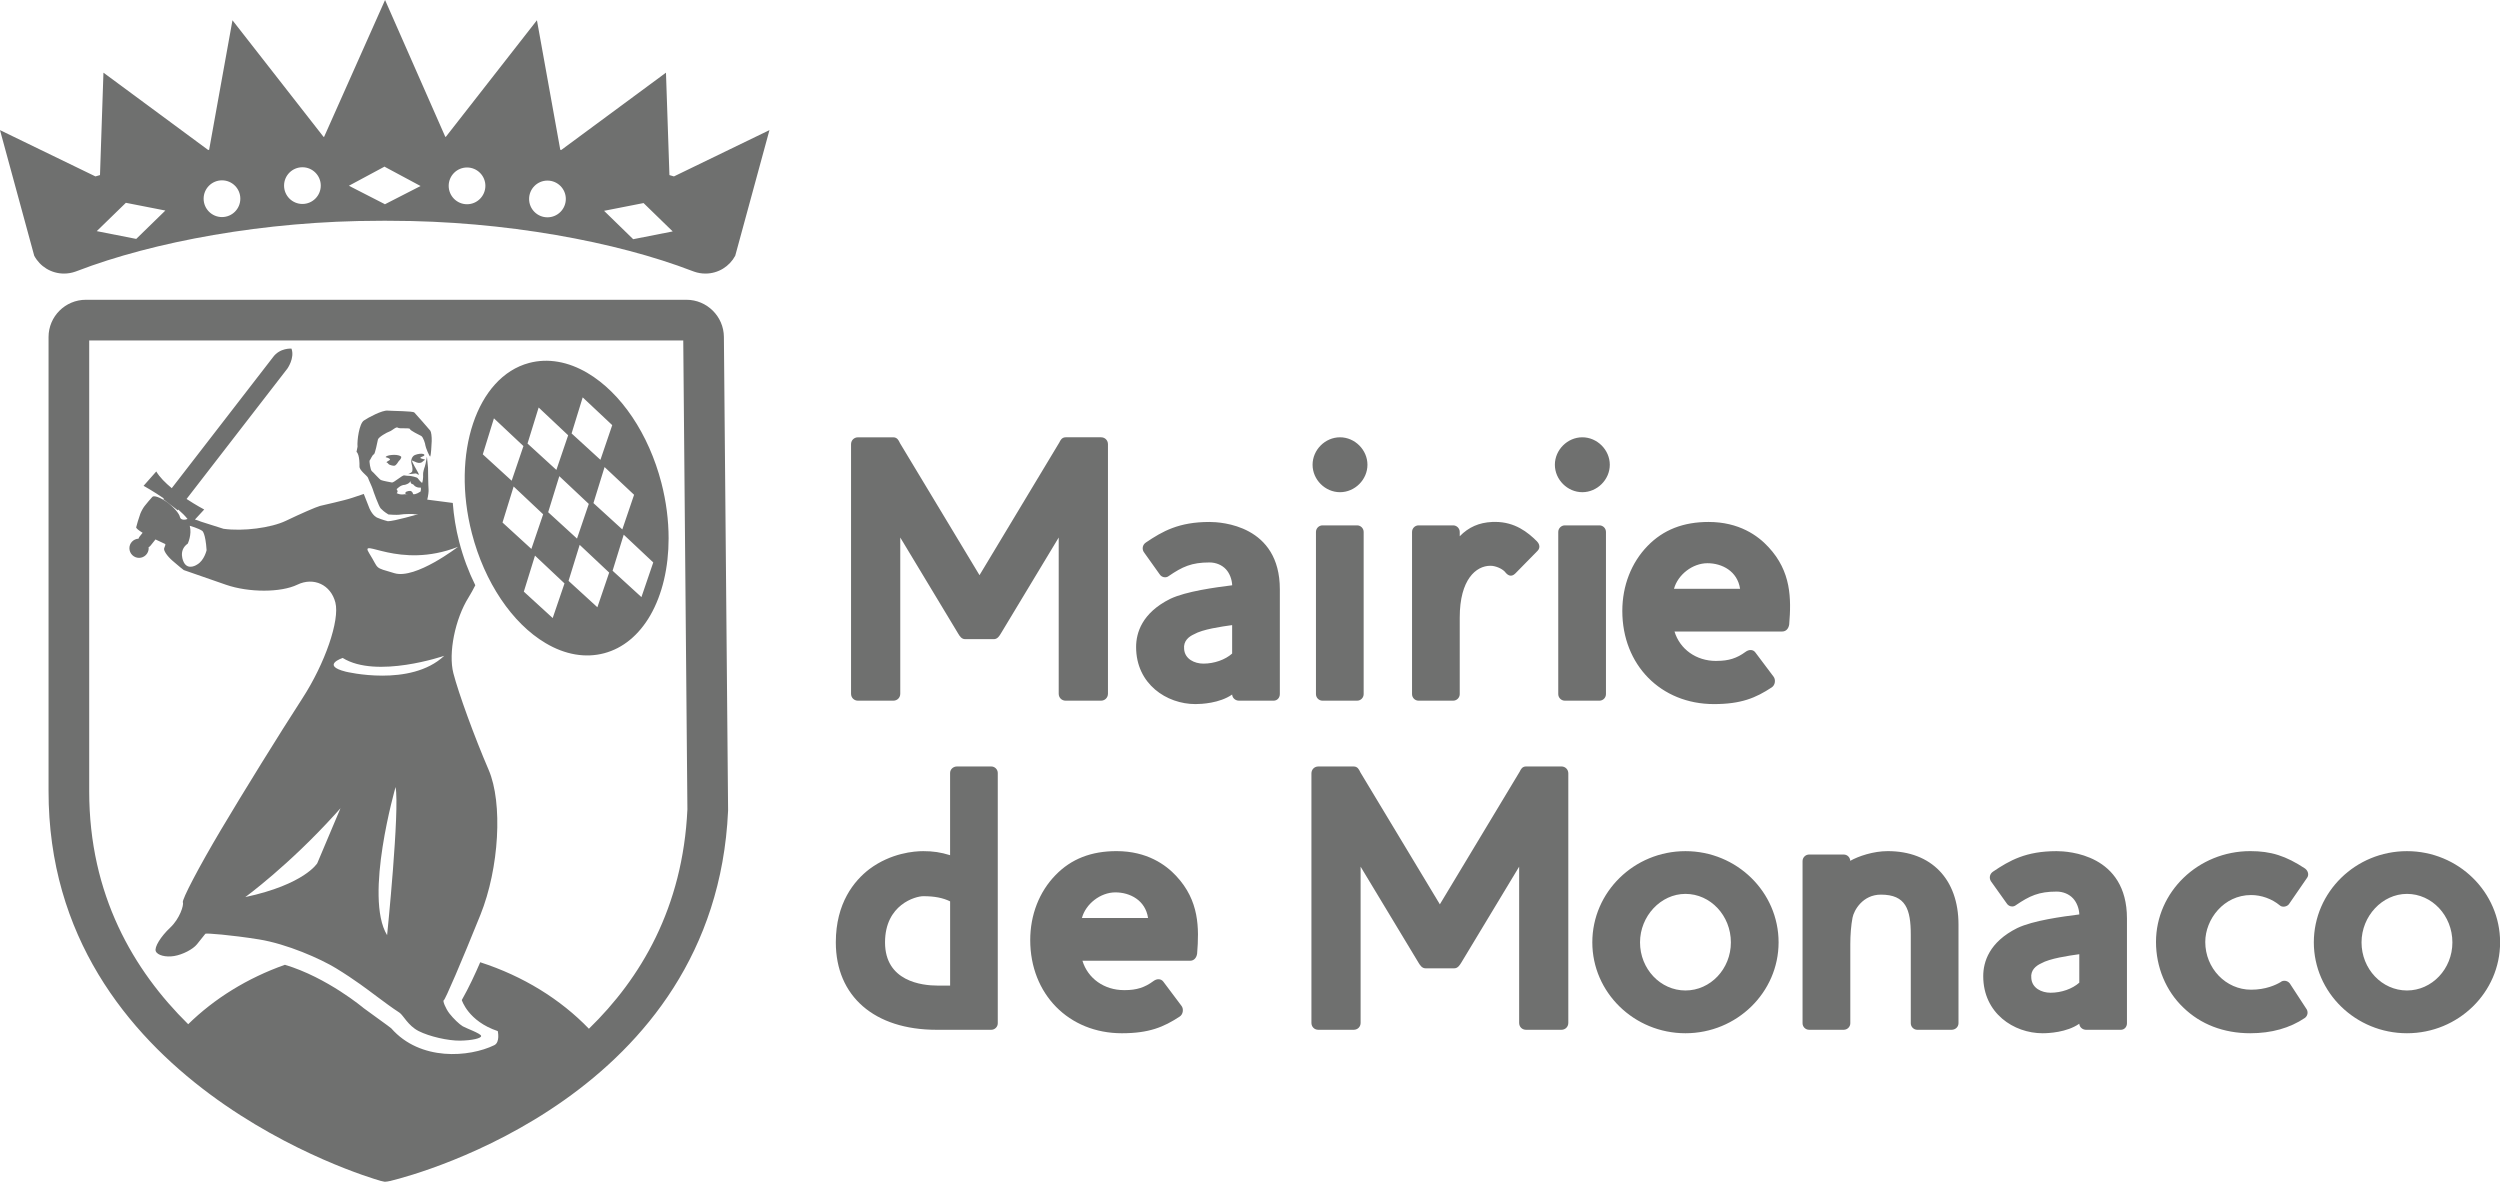 <?xml version="1.0" encoding="utf-8"?>
<!-- Generator: Adobe Illustrator 15.1.0, SVG Export Plug-In . SVG Version: 6.00 Build 0)  -->
<!DOCTYPE svg PUBLIC "-//W3C//DTD SVG 1.1//EN" "http://www.w3.org/Graphics/SVG/1.1/DTD/svg11.dtd">
<svg version="1.1" xmlns="http://www.w3.org/2000/svg" xmlns:xlink="http://www.w3.org/1999/xlink" x="0px" y="0px" width="97.68px"
	 height="46.17px" viewBox="0 0 97.68 46.17" enable-background="new 0 0 97.68 46.17" xml:space="preserve">
<g id="Calque_1">
</g>
<g id="Calque_3_-_copie">
	<path fill="#6F706F" d="M22.962,14.578c-0.765-0.455-1.558-0.591-2.291-0.396c-2.041,0.544-3.043,3.532-2.233,6.658
		c0.494,1.909,1.571,3.513,2.879,4.288c0.765,0.455,1.558,0.59,2.291,0.395s1.356-0.709,1.803-1.484
		c0.471-0.822,0.713-1.871,0.713-3.004c0-0.703-0.093-1.438-0.282-2.17C25.347,16.957,24.271,15.354,22.962,14.578z M22.767,15.526
		l1.154,1.085l-0.461,1.355l-1.127-1.031L22.767,15.526z M24.775,19.332l-0.46,1.354l-1.128-1.029l0.435-1.408L24.775,19.332z
		 M23.005,19.689l-0.46,1.355l-1.127-1.031l0.435-1.408L23.005,19.689z M21.046,15.922l1.153,1.085l-0.46,1.354l-1.128-1.031
		L21.046,15.922z M19.299,16.345l1.153,1.084l-0.46,1.354l-1.128-1.031L19.299,16.345z M19.634,20.416l0.435-1.408l1.153,1.086
		l-0.46,1.354L19.634,20.416z M21.595,24.148l-1.128-1.031l0.436-1.408l1.153,1.086L21.595,24.148z M23.341,23.727l-1.127-1.031
		l0.435-1.408l1.153,1.084L23.341,23.727z M25.062,23.33l-1.127-1.03l0.435-1.409l1.154,1.085L25.062,23.33z M26.332,6.893
		c-0.059-0.018-0.117-0.035-0.176-0.052l-0.135-4.002L21.93,5.859c-0.013-0.002-0.025-0.004-0.039-0.006l-0.912-5.062l-3.559,4.555
		c-0.007-0.001-0.015-0.001-0.022-0.001L15.045,0l-2.381,5.346c-0.007,0-0.015,0-0.023,0.001L9.083,0.792L8.171,5.854
		C8.158,5.855,8.145,5.857,8.132,5.859L4.042,2.839L3.907,6.841C3.849,6.857,3.789,6.875,3.73,6.893L0,5.084l1.337,4.908
		c0.222,0.416,0.66,0.697,1.164,0.697c0.153,0,0.301-0.026,0.438-0.074c0,0,0.038-0.014,0.078-0.028
		c2.951-1.136,7.335-1.96,11.795-1.96c0,0,0.107-0.001,0.22-0.002c0.113,0.001,0.22,0.002,0.22,0.002
		c4.459,0,8.844,0.824,11.796,1.96c0.04,0.015,0.077,0.028,0.077,0.028c0.137,0.048,0.285,0.074,0.438,0.074
		c0.504,0,0.941-0.281,1.164-0.697l1.337-4.908L26.332,6.893z M5.323,9.335L3.78,9.031l1.138-1.107l1.543,0.302L5.323,9.335z
		 M8.673,8.481c-0.396,0-0.717-0.321-0.717-0.718s0.322-0.717,0.717-0.717c0.396,0,0.717,0.32,0.717,0.717S9.07,8.481,8.673,8.481z
		 M11.816,7.969c-0.396,0-0.717-0.32-0.717-0.717s0.321-0.717,0.717-0.717s0.717,0.321,0.717,0.717
		C12.533,7.648,12.212,7.969,11.816,7.969z M15.032,7.985V7.975l-1.4-0.717l1.4-0.752v0.011l1.4,0.751L15.032,7.985z M18.248,7.98
		c-0.396,0-0.717-0.322-0.717-0.719c0-0.395,0.321-0.717,0.717-0.717c0.396,0,0.717,0.322,0.717,0.717
		C18.964,7.658,18.643,7.98,18.248,7.98z M21.39,8.491c-0.396,0-0.717-0.321-0.717-0.717c0-0.396,0.32-0.718,0.717-0.718
		c0.396,0,0.718,0.321,0.718,0.718C22.107,8.17,21.786,8.491,21.39,8.491z M24.74,9.346l-1.138-1.109l1.543-0.303l1.139,1.108
		L24.74,9.346z M26.823,11.713H3.353c-0.803,0-1.456,0.653-1.456,1.455v17.725c-0.02,11.416,12.48,15.105,12.95,15.238l0.001,0.002
		c0.124,0.031,0.19,0.041,0.19,0.041c0.054,0,0.142-0.018,0.203-0.031v0.002c0.002-0.002,0.018-0.004,0.03-0.008
		c0.008-0.002,0.01-0.002,0.015-0.004c0.002,0,0.003,0,0.005-0.002c0.006,0,0.016-0.004,0.016-0.004
		c0.959-0.234,12.632-3.336,13.14-14.439l0.001-0.021l-0.164-18.504C28.277,12.363,27.622,11.713,26.823,11.713z M23.01,40.195
		c-1.109-1.15-2.568-2.057-4.247-2.598c-0.198,0.461-0.443,0.988-0.72,1.477c0,0,0.248,0.828,1.406,1.213
		c0,0,0.098,0.438-0.138,0.551c-0.965,0.469-2.884,0.639-4.025-0.66c0,0-0.041-0.043-1.075-0.787c0,0-1.422-1.199-3.079-1.695
		c-1.47,0.52-2.759,1.322-3.779,2.322c-2.136-2.104-3.868-5.055-3.868-9.1c0-0.01,0-17.354,0-17.616c0.261,0,22.963,0,23.211,0
		c0.002,0.248,0.161,18.257,0.162,18.321C26.68,35.469,25.03,38.232,23.01,40.195z M15.212,17.984
		c-0.081,0.041-0.128,0.08-0.104,0.085s0.058,0.035,0.075,0.064c0.018,0.03,0.174,0.071,0.216,0.065s0.075-0.012,0.183-0.184
		c0,0,0.02-0.02,0.042-0.043c0.025-0.023,0.048-0.072,0.055-0.107c0.005-0.037-0.082-0.075-0.194-0.088
		c-0.112-0.011-0.268,0.004-0.344,0.033c-0.078,0.029-0.093,0.06-0.035,0.066C15.163,17.885,15.293,17.944,15.212,17.984z
		 M16.283,18.07c0.077,0.027,0.171,0.021,0.209-0.016c0.039-0.037,0.087-0.074,0.108-0.084s-0.03-0.031-0.114-0.047
		c-0.084-0.018-0.078-0.055,0.013-0.082c0.091-0.029,0.111-0.074,0.044-0.102c-0.066-0.025-0.215-0.009-0.331,0.039
		c-0.115,0.049-0.173,0.203-0.13,0.346c0.044,0.141,0.047,0.285,0.006,0.321c-0.042,0.035-0.1,0.069-0.129,0.075
		c-0.03,0.006,0.009,0.006,0.086,0c0.077-0.006,0.159-0.016,0.183-0.021c0.023-0.006,0.072,0.014,0.108,0.043s0.036-0.004,0-0.075
		s-0.099-0.185-0.14-0.251s-0.121-0.236-0.096-0.223C16.124,18.006,16.206,18.041,16.283,18.07z M17.714,26.303
		c-0.202-0.785,0.066-2.121,0.596-2.965c0.093-0.148,0.179-0.309,0.261-0.471c-0.26-0.523-0.473-1.094-0.629-1.695
		c-0.134-0.516-0.213-1.023-0.251-1.521c-0.528-0.068-0.957-0.125-0.995-0.129h-0.002c0.039-0.152,0.059-0.333,0.051-0.406
		c-0.012-0.119-0.021-0.734-0.021-0.842c0,0,0,0-0.021-0.215s-0.021-0.215-0.021-0.215c-0.036,0.201-0.074,0.381-0.086,0.398
		c-0.012,0.018-0.077,0.229-0.065,0.312c0.012,0.082-0.019,0.317-0.042,0.312c-0.024-0.006-0.149-0.148-0.172-0.184
		c-0.024-0.035-0.259-0.087-0.312-0.087c-0.053,0-0.15-0.009-0.215-0.021c-0.065-0.012-0.409,0.291-0.474,0.279
		c-0.065-0.012-0.366-0.066-0.431-0.097c-0.065-0.03-0.296-0.304-0.355-0.345s-0.11-0.408-0.086-0.42
		c0.023-0.012,0.108-0.226,0.161-0.237c0.053-0.013,0.138-0.486,0.162-0.581c0.024-0.096,0.358-0.283,0.452-0.313
		c0.095-0.029,0.264-0.203,0.323-0.15c0.06,0.054,0.462-0.005,0.475,0.054c0.011,0.061,0.364,0.229,0.441,0.27
		c0.077,0.041,0.162,0.312,0.162,0.366s0.17,0.484,0.194,0.431s0.048-0.414,0.054-0.592c0.006-0.178-0.019-0.361-0.054-0.41
		c-0.035-0.047-0.565-0.651-0.625-0.711c-0.059-0.059-0.837-0.057-1.045-0.074c-0.208-0.02-0.743,0.263-0.926,0.387
		c-0.184,0.125-0.271,0.786-0.248,1.023c0,0,0,0-0.021,0.107c-0.021,0.108-0.021,0.108-0.021,0.108
		c0.012-0.024,0.045,0.03,0.075,0.118c0.03,0.089,0.049,0.287,0.043,0.441s0.31,0.365,0.333,0.441
		c0.024,0.077,0.166,0.371,0.184,0.441c0.018,0.072,0.241,0.684,0.312,0.755c0.071,0.071,0.129,0.129,0.302,0.237
		c0,0,0.078,0.004,0.172,0.011c0.095,0.005,0.202,0.005,0.237,0c0.036-0.007,0.123-0.017,0.194-0.022
		c0.068-0.005,0.321-0.016,0.416-0.001c-0.002,0.001-0.005,0.005-0.008,0.007l0.152-0.006c0,0-0.938,0.275-1.186,0.275
		c0,0-0.22-0.055-0.413-0.138c0,0-0.166-0.056-0.303-0.358l-0.224-0.57c-0.113,0.037-0.271,0.09-0.441,0.148
		c-0.333,0.114-1.115,0.279-1.269,0.32s-0.754,0.303-1.335,0.582c-0.581,0.277-1.676,0.418-2.434,0.312c0,0,0,0-0.474-0.15
		c-0.409-0.13-0.409-0.13-0.409-0.13c-0.079-0.035-0.159-0.061-0.235-0.082l0.362-0.392c0,0-0.313-0.164-0.689-0.412l3.938-5.093
		c0,0,0.295-0.412,0.161-0.781c0,0-0.454-0.041-0.728,0.342l-3.95,5.11c-0.249-0.206-0.474-0.43-0.605-0.653l-0.496,0.561
		c0,0,0.375,0.207,0.792,0.492L6.378,19.5l0.567,0.439l0.021-0.029c0.141,0.121,0.265,0.246,0.361,0.367
		c0,0.001-0.001,0-0.001,0.001c-0.074,0.036-0.27,0.058-0.296-0.079c-0.025-0.135-0.253-0.396-0.508-0.58
		c-0.255-0.183-0.511-0.275-0.571-0.203c-0.059,0.071-0.127,0.148-0.151,0.172c-0.023,0.024-0.091,0.106-0.151,0.184
		c-0.059,0.076-0.134,0.213-0.167,0.301c-0.032,0.09-0.076,0.223-0.097,0.297c-0.021,0.074-0.05,0.178-0.064,0.231
		c-0.01,0.034,0.092,0.12,0.251,0.216L5.45,20.971c-0.018,0.023-0.028,0.05-0.038,0.076c-0.198,0.011-0.356,0.172-0.356,0.372
		c0,0.208,0.169,0.378,0.377,0.378c0.208,0,0.377-0.17,0.377-0.378c0-0.013-0.006-0.022-0.007-0.034
		c0.029-0.018,0.058-0.039,0.081-0.068l0.191-0.24c0.211,0.102,0.368,0.176,0.381,0.179c0.017,0.005-0.001,0.077-0.04,0.161
		c-0.038,0.086,0.112,0.31,0.333,0.5c0.221,0.189,0.415,0.351,0.431,0.357c0.016,0.008,0.759,0.268,1.651,0.574
		c0.893,0.309,2.146,0.307,2.786-0.003c0.64-0.31,1.309,0.003,1.487,0.696c0.177,0.693-0.404,2.383-1.293,3.752
		c-0.888,1.371-2.319,3.682-3.181,5.135s-1.529,2.727-1.485,2.83s-0.12,0.635-0.494,0.986c-0.373,0.35-0.627,0.766-0.564,0.922
		c0.063,0.158,0.387,0.244,0.718,0.188c0.332-0.055,0.733-0.262,0.891-0.459s0.306-0.383,0.329-0.412
		c0.022-0.029,0.988,0.045,2.091,0.221c1.102,0.178,2.405,0.758,3.009,1.125c0.734,0.447,1.29,0.875,1.52,1.047
		c0.364,0.27,0.663,0.496,0.96,0.688c0.154,0.1,0.333,0.508,0.751,0.721c0.419,0.213,1.149,0.381,1.623,0.375
		c0.474-0.008,0.843-0.094,0.819-0.188c-0.023-0.096-0.584-0.295-0.718-0.373c-0.134-0.08-0.369-0.305-0.521-0.502
		s-0.272-0.504-0.22-0.514c0.052-0.01,0.696-1.512,1.431-3.336c0.735-1.826,0.88-4.373,0.323-5.666S17.916,27.088,17.714,26.303z
		 M7.707,22.055c0,0-0.354,0.252-0.528-0.09c0,0-0.237-0.45,0.157-0.725c0,0,0.17-0.353,0.078-0.697c0,0,0.346,0.098,0.491,0.201
		c0,0,0.124,0.082,0.167,0.754C8.071,21.498,7.984,21.895,7.707,22.055z M16.142,19.309c-0.012-0.072-0.065-0.129-0.118-0.129
		c-0.054,0-0.243,0.023-0.171,0.131c0,0,0.203,0.062-0.034-0.002c0,0-0.172,0.043-0.323-0.043c0,0,0.086-0.044,0-0.15
		c0,0,0.151-0.173,0.323-0.173c0,0,0.194-0.044,0.215-0.151c0,0,0,0.129,0.108,0.129c0,0,0.086,0.151,0.301,0.131
		c0,0,0.021,0.171-0.043,0.171C16.4,19.222,16.249,19.33,16.142,19.309z M17.896,21.365c0,0-1.659,1.279-2.485,1.031
		c-0.827-0.247-0.575-0.122-0.988-0.783C14.009,20.951,15.58,22.274,17.896,21.365z M12.396,33.729c0,0-0.496,0.826-2.812,1.322
		c0,0,1.695-1.232,3.523-3.252c0.065-0.072,0.132-0.146,0.197-0.221L12.396,33.729z M15.125,36.539
		c-0.91-1.488,0.331-5.789,0.331-5.789C15.622,31.66,15.125,36.539,15.125,36.539z M13.513,26.244
		c-0.992-0.248-0.124-0.537-0.124-0.537c1.323,0.826,3.969-0.084,3.969-0.084C16.035,26.863,13.513,26.244,13.513,26.244z"/>
	<path fill="#6F706F" d="M43.017,27.283h-1.38c-0.104,0-0.178-0.074-0.178-0.178v-6.439l-2.433,4.035
		c-0.045,0.074-0.104,0.18-0.193,0.18h-1.127c-0.089,0-0.148-0.105-0.193-0.18l-2.433-4.035v6.439c0,0.104-0.074,0.178-0.178,0.178
		h-1.38c-0.104,0-0.178-0.074-0.178-0.178v-9.747c0-0.104,0.074-0.179,0.178-0.179h1.38c0.104,0,0.134,0.09,0.178,0.179l3.189,5.296
		l3.19-5.296c0.044-0.089,0.074-0.179,0.178-0.179h1.38c0.104,0,0.178,0.074,0.178,0.179v9.747
		C43.195,27.209,43.121,27.283,43.017,27.283z"/>
	<path fill="#6F706F" d="M43.017,27.377h-1.38c-0.154,0-0.271-0.117-0.271-0.271v-6.104l-2.259,3.748
		c-0.056,0.094-0.134,0.223-0.273,0.223h-1.127c-0.139,0-0.218-0.129-0.269-0.217l-2.263-3.754v6.104
		c0,0.154-0.117,0.271-0.272,0.271h-1.38c-0.154,0-0.271-0.117-0.271-0.271v-9.747c0-0.155,0.117-0.272,0.271-0.272h1.38
		c0.15,0,0.207,0.116,0.248,0.201l0.014,0.029l3.106,5.156l3.12-5.186c0.041-0.084,0.097-0.201,0.248-0.201h1.38
		c0.155,0,0.271,0.117,0.271,0.272v9.747C43.289,27.26,43.172,27.377,43.017,27.377z"/>
	<path fill="#6F706F" d="M41.553,20.33v6.775c0,0.051,0.033,0.084,0.084,0.084h1.38c0.052,0,0.084-0.033,0.084-0.084v-9.747
		c0-0.053-0.032-0.085-0.084-0.085h-1.38c-0.027,0-0.038,0.01-0.079,0.096L41.543,17.4l-3.273,5.436l-3.289-5.468
		c-0.042-0.085-0.052-0.095-0.079-0.095h-1.38c-0.052,0-0.084,0.032-0.084,0.085v9.747c0,0.051,0.033,0.084,0.084,0.084h1.38
		c0.052,0,0.085-0.033,0.085-0.084V20.33l2.606,4.324c0.029,0.047,0.08,0.133,0.113,0.133h1.127c0.033,0,0.084-0.086,0.108-0.127
		L41.553,20.33z"/>
	<g>
		<path fill="#6F706F" d="M49.763,27.283h-1.35c-0.104,0-0.178-0.074-0.178-0.164v-0.178c-0.356,0.342-0.994,0.475-1.528,0.475
			c-1.039,0-2.225-0.727-2.225-2.135c0-0.668,0.355-1.336,1.276-1.797c0.623-0.295,1.765-0.443,2.478-0.533
			c0.015-0.268-0.089-0.578-0.268-0.771c-0.163-0.178-0.415-0.297-0.712-0.297c-0.712,0-1.083,0.163-1.646,0.549
			c-0.074,0.06-0.178,0.029-0.222-0.045l-0.624-0.875c-0.045-0.074-0.03-0.178,0.06-0.236c0.638-0.432,1.246-0.787,2.433-0.787
			c0.816,0,2.655,0.326,2.655,2.537v4.094C49.912,27.209,49.853,27.283,49.763,27.283z M48.236,24.316
			c-0.43,0.059-1.246,0.164-1.632,0.385c-0.163,0.074-0.475,0.268-0.431,0.668c0.03,0.445,0.46,0.654,0.846,0.654
			c0.43,0,0.905-0.15,1.216-0.445V24.316z"/>
		<path fill="#6F706F" d="M46.708,27.51c-1.124,0-2.318-0.781-2.318-2.229c0-0.555,0.23-1.331,1.327-1.88
			c0.627-0.299,1.764-0.45,2.427-0.533c-0.008-0.228-0.101-0.472-0.244-0.625c-0.155-0.169-0.39-0.267-0.644-0.267
			c-0.698,0-1.055,0.164-1.594,0.533c-0.037,0.029-0.088,0.047-0.142,0.047c-0.087,0-0.168-0.047-0.213-0.121l-0.619-0.869
			c-0.078-0.131-0.041-0.287,0.084-0.369c0.649-0.439,1.286-0.803,2.484-0.803c0.459,0,2.75,0.127,2.75,2.631v4.094
			c0,0.146-0.104,0.258-0.243,0.258h-1.35c-0.146,0-0.262-0.104-0.271-0.24C47.649,27.48,46.933,27.51,46.708,27.51z M47.256,21.789
			c0.306,0,0.591,0.119,0.781,0.327c0.191,0.207,0.308,0.544,0.291,0.84l-0.003,0.077l-0.078,0.01
			c-0.638,0.08-1.825,0.229-2.449,0.526c-1.01,0.505-1.222,1.21-1.222,1.712c0,1.326,1.098,2.043,2.131,2.043
			c0.481,0,1.118-0.119,1.463-0.449l0.158-0.152v0.396c0,0.041,0.036,0.07,0.084,0.07h1.35c0.044,0,0.055-0.043,0.055-0.07v-4.094
			c0-2.268-1.96-2.443-2.562-2.443c-1.148,0-1.734,0.334-2.381,0.77c-0.048,0.033-0.05,0.082-0.031,0.113l0.619,0.869
			c0.023,0.037,0.062,0.045,0.088,0.025C46.117,21.971,46.514,21.789,47.256,21.789z M47.02,26.115c-0.429,0-0.905-0.23-0.939-0.74
			c-0.036-0.324,0.141-0.602,0.485-0.758c0.376-0.219,1.142-0.322,1.599-0.385l0.165-0.023v1.408L48.3,25.645
			C47.99,25.939,47.512,26.115,47.02,26.115z M48.142,24.424c-0.423,0.059-1.151,0.162-1.492,0.359
			c-0.199,0.09-0.419,0.26-0.384,0.576c0.026,0.393,0.409,0.57,0.753,0.57c0.423,0,0.85-0.15,1.123-0.393V24.424z"/>
	</g>
	<g>
		<path fill="#6F706F" d="M52.357,19.139c-0.535,0-0.98-0.445-0.98-0.979s0.445-0.979,0.98-0.979c0.533,0,0.979,0.445,0.979,0.979
			S52.891,19.139,52.357,19.139z M53.025,27.283h-1.352c-0.088,0-0.164-0.074-0.164-0.164v-6.334c0-0.09,0.076-0.164,0.164-0.164
			h1.352c0.088,0,0.162,0.074,0.162,0.164v6.334C53.188,27.209,53.113,27.283,53.025,27.283z"/>
		<path fill="#6F706F" d="M53.025,27.377h-1.352c-0.141,0-0.256-0.115-0.256-0.258v-6.334c0-0.142,0.115-0.258,0.256-0.258h1.352
			c0.141,0,0.256,0.116,0.256,0.258v6.334C53.281,27.262,53.166,27.377,53.025,27.377z M51.674,20.715
			c-0.037,0-0.07,0.033-0.07,0.07v6.334c0,0.037,0.033,0.07,0.07,0.07h1.352c0.037,0,0.068-0.033,0.068-0.07v-6.334
			c0-0.037-0.031-0.07-0.068-0.07H51.674z M52.357,19.231c-0.582,0-1.072-0.491-1.072-1.072s0.49-1.073,1.072-1.073
			c0.58,0,1.072,0.492,1.072,1.073S52.938,19.231,52.357,19.231z M52.357,17.273c-0.48,0-0.887,0.405-0.887,0.886
			c0,0.479,0.406,0.886,0.887,0.886s0.885-0.406,0.885-0.886C53.242,17.679,52.838,17.273,52.357,17.273z"/>
	</g>
	<g>
		<path fill="#6F706F" d="M59.15,22.328c-0.088,0.088-0.146,0.104-0.252-0.016c-0.104-0.148-0.355-0.267-0.578-0.297
			c-0.639-0.059-1.379,0.506-1.379,2.107v2.996c0,0.09-0.074,0.164-0.164,0.164h-1.35c-0.09,0-0.164-0.074-0.164-0.164v-6.334
			c0-0.09,0.074-0.164,0.164-0.164h1.35c0.09,0,0.164,0.074,0.164,0.164v0.342c0,0.029,0.029,0.044,0.059,0
			c0.268-0.312,0.652-0.609,1.305-0.639c0.832-0.045,1.352,0.4,1.678,0.727c0.045,0.045,0.119,0.148,0.029,0.238L59.15,22.328z"/>
		<path fill="#6F706F" d="M56.777,27.377h-1.35c-0.143,0-0.256-0.115-0.256-0.258v-6.334c0-0.142,0.113-0.258,0.256-0.258h1.35
			c0.141,0,0.258,0.116,0.258,0.258v0.167c0.35-0.358,0.756-0.534,1.266-0.558c0.041-0.002,0.08-0.002,0.119-0.002
			c0.771,0,1.275,0.404,1.629,0.756c0.023,0.025,0.068,0.076,0.088,0.142c0.025,0.084,0.004,0.165-0.059,0.229l-0.859,0.875
			c-0.049,0.049-0.109,0.099-0.188,0.099c-0.088,0-0.154-0.062-0.203-0.118c-0.09-0.126-0.311-0.237-0.52-0.265
			c-0.023-0.002-0.051-0.004-0.078-0.004c-0.553,0-1.195,0.529-1.195,2.018v2.996C57.035,27.262,56.918,27.377,56.777,27.377z
			 M55.428,20.715c-0.037,0-0.07,0.033-0.07,0.07v6.334c0,0.037,0.033,0.07,0.07,0.07h1.35c0.037,0,0.07-0.033,0.07-0.07v-2.996
			c0-1.711,0.814-2.262,1.482-2.199c0.219,0.029,0.512,0.146,0.646,0.336c0.037,0.041,0.055,0.045,0.055,0.045
			s0.014-0.004,0.055-0.043l0.859-0.875c0.016-0.016,0.018-0.027,0.012-0.042c-0.006-0.023-0.025-0.048-0.041-0.063
			c-0.344-0.344-0.84-0.738-1.605-0.699c-0.672,0.029-1.029,0.359-1.24,0.605c-0.033,0.051-0.082,0.061-0.107,0.061
			c-0.064,0-0.115-0.053-0.115-0.121v-0.342c0-0.037-0.033-0.07-0.07-0.07H55.428z"/>
	</g>
	<g>
		<path fill="#6F706F" d="M61.824,19.139c-0.533,0-0.979-0.445-0.979-0.979s0.445-0.979,0.979-0.979c0.535,0,0.98,0.445,0.98,0.979
			S62.359,19.139,61.824,19.139z M62.492,27.283h-1.35c-0.09,0-0.164-0.074-0.164-0.164v-6.334c0-0.09,0.074-0.164,0.164-0.164h1.35
			c0.09,0,0.162,0.074,0.162,0.164v6.334C62.654,27.209,62.582,27.283,62.492,27.283z"/>
		<path fill="#6F706F" d="M62.492,27.377h-1.35c-0.141,0-0.258-0.115-0.258-0.258v-6.334c0-0.142,0.117-0.258,0.258-0.258h1.35
			c0.143,0,0.256,0.116,0.256,0.258v6.334C62.748,27.262,62.635,27.377,62.492,27.377z M61.143,20.715
			c-0.037,0-0.07,0.033-0.07,0.07v6.334c0,0.037,0.033,0.07,0.07,0.07h1.35c0.037,0,0.07-0.033,0.07-0.07v-6.334
			c0-0.037-0.033-0.07-0.07-0.07H61.143z M61.824,19.231c-0.58,0-1.072-0.491-1.072-1.072s0.492-1.073,1.072-1.073
			c0.582,0,1.074,0.492,1.074,1.073S62.406,19.231,61.824,19.231z M61.824,17.273c-0.48,0-0.885,0.405-0.885,0.886
			c0,0.479,0.404,0.886,0.885,0.886s0.887-0.406,0.887-0.886C62.711,17.679,62.305,17.273,61.824,17.273z"/>
	</g>
	<g>
		<path fill="#6F706F" d="M69.637,24.584h-4.332c0.193,0.846,0.949,1.35,1.779,1.334c0.49,0,0.832-0.117,1.172-0.371
			c0.119-0.088,0.209-0.059,0.252,0l0.713,0.949c0.059,0.074,0.045,0.223-0.045,0.283c-0.607,0.4-1.156,0.637-2.209,0.637
			c-2.049,0-3.488-1.527-3.488-3.545c0-1.01,0.371-1.869,0.965-2.479c0.578-0.593,1.32-0.904,2.314-0.904
			c1.01,0,1.766,0.4,2.27,0.949c0.832,0.891,0.877,1.84,0.787,2.953C69.799,24.494,69.74,24.584,69.637,24.584z M66.713,21.912
			c-0.682,0-1.32,0.564-1.424,1.188h2.805C68.033,22.312,67.396,21.912,66.713,21.912z"/>
		<path fill="#6F706F" d="M66.967,27.51c-2.074,0-3.58-1.529-3.58-3.639c0-0.984,0.352-1.889,0.99-2.543
			c0.611-0.628,1.391-0.934,2.381-0.934c1.189,0,1.928,0.533,2.338,0.98c0.896,0.958,0.893,2.019,0.812,3.023
			c-0.025,0.172-0.131,0.277-0.271,0.277h-4.211c0.211,0.693,0.848,1.15,1.623,1.15l0.035-0.002c0.455,0,0.777-0.102,1.117-0.352
			c0.141-0.105,0.299-0.094,0.383,0.02l0.713,0.949c0.043,0.055,0.062,0.139,0.049,0.221c-0.012,0.082-0.055,0.152-0.117,0.195
			C68.6,27.271,68.027,27.51,66.967,27.51z M66.758,20.582c-0.938,0-1.672,0.287-2.246,0.877c-0.605,0.619-0.939,1.477-0.939,2.412
			c0,2,1.428,3.453,3.395,3.453c1.02,0,1.545-0.219,2.158-0.623c0.018-0.012,0.031-0.037,0.037-0.068
			c0.006-0.035-0.004-0.064-0.014-0.078l-0.715-0.951c-0.012-0.018-0.027-0.02-0.035-0.02c-0.023,0-0.053,0.014-0.086,0.039
			c-0.369,0.271-0.736,0.389-1.229,0.389h-0.035c-0.906,0-1.643-0.566-1.836-1.408l-0.025-0.113h4.449
			c0.064,0,0.082-0.088,0.086-0.113c0.096-1.199,0.002-2.057-0.764-2.875C68.574,21.082,67.879,20.582,66.758,20.582z
			 M68.193,23.193H65.18l0.018-0.109c0.115-0.686,0.809-1.265,1.516-1.265c0.686,0,1.408,0.394,1.475,1.272L68.193,23.193z
			 M65.406,23.006h2.582c-0.102-0.689-0.703-1-1.275-1C66.131,22.006,65.557,22.453,65.406,23.006z"/>
	</g>
	<g>
		<path fill="#6F706F" d="M61.006,40.145h-1.379c-0.105,0-0.178-0.074-0.178-0.18v-6.438l-2.434,4.035
			c-0.045,0.074-0.104,0.178-0.193,0.178h-1.127c-0.09,0-0.148-0.104-0.193-0.178l-2.434-4.035v6.438c0,0.105-0.074,0.18-0.178,0.18
			H51.51c-0.102,0-0.176-0.074-0.176-0.18v-9.746c0-0.104,0.074-0.178,0.176-0.178h1.381c0.104,0,0.135,0.088,0.178,0.178
			l3.189,5.297l3.191-5.297c0.043-0.09,0.072-0.178,0.178-0.178h1.379c0.104,0,0.178,0.074,0.178,0.178v9.746
			C61.184,40.07,61.109,40.145,61.006,40.145z"/>
		<path fill="#6F706F" d="M61.006,40.236h-1.379c-0.156,0-0.271-0.115-0.271-0.271v-6.102l-2.26,3.748
			c-0.057,0.092-0.135,0.223-0.273,0.223h-1.127c-0.139,0-0.217-0.131-0.27-0.217l-2.264-3.754v6.102
			c0,0.156-0.117,0.271-0.271,0.271H51.51c-0.154,0-0.27-0.115-0.27-0.271v-9.746c0-0.154,0.115-0.271,0.27-0.271h1.381
			c0.15,0,0.207,0.115,0.248,0.201l0.014,0.029l3.105,5.156l3.121-5.186c0.041-0.086,0.096-0.201,0.248-0.201h1.379
			c0.154,0,0.271,0.117,0.271,0.271v9.746C61.277,40.121,61.16,40.236,61.006,40.236z M59.541,33.191v6.773
			c0,0.053,0.033,0.086,0.086,0.086h1.379c0.053,0,0.084-0.033,0.084-0.086v-9.746c0-0.053-0.031-0.086-0.084-0.086h-1.379
			c-0.027,0-0.039,0.01-0.08,0.096l-0.016,0.031l-3.273,5.436l-3.287-5.467c-0.041-0.086-0.053-0.096-0.08-0.096H51.51
			c-0.051,0-0.082,0.033-0.082,0.086v9.746c0,0.053,0.031,0.086,0.082,0.086h1.381c0.053,0,0.086-0.033,0.086-0.086v-6.773
			l2.605,4.322c0.029,0.049,0.08,0.133,0.113,0.133h1.127c0.033,0,0.084-0.084,0.107-0.125L59.541,33.191z"/>
	</g>
	<g>
		<path fill="#6F706F" d="M65.854,40.277c-1.914,0-3.547-1.484-3.547-3.457s1.633-3.471,3.547-3.471s3.545,1.498,3.545,3.471
			S67.768,40.277,65.854,40.277z M65.854,34.832c-1.023,0-1.869,0.906-1.869,1.988c0,1.084,0.846,1.973,1.869,1.973
			c1.039,0,1.869-0.889,1.869-1.973C67.723,35.738,66.893,34.832,65.854,34.832z"/>
		<path fill="#6F706F" d="M65.854,40.371c-2.006,0-3.639-1.594-3.639-3.551c0-1.967,1.633-3.564,3.639-3.564
			s3.639,1.598,3.639,3.564C69.492,38.777,67.859,40.371,65.854,40.371z M65.854,33.443c-1.904,0-3.453,1.514-3.453,3.377
			c0,1.855,1.549,3.363,3.453,3.363s3.453-1.508,3.453-3.363C69.307,34.957,67.758,33.443,65.854,33.443z M65.854,38.887
			c-1.082,0-1.963-0.926-1.963-2.066c0-1.129,0.898-2.082,1.963-2.082c1.082,0,1.963,0.934,1.963,2.082
			C67.816,37.961,66.936,38.887,65.854,38.887z M65.854,34.926c-0.963,0-1.775,0.867-1.775,1.895c0,1.037,0.797,1.879,1.775,1.879
			s1.775-0.842,1.775-1.879C67.629,35.775,66.832,34.926,65.854,34.926z"/>
	</g>
	<g>
		<path fill="#6F706F" d="M76.25,40.145h-1.336c-0.088,0-0.162-0.074-0.162-0.164v-3.457c0-0.949-0.164-1.662-1.262-1.662
			c-0.771,0-1.143,0.668-1.201,0.98c-0.059,0.311-0.088,0.682-0.088,1.053v3.086c0,0.09-0.074,0.164-0.164,0.164h-1.35
			c-0.09,0-0.164-0.074-0.164-0.164v-6.334c0-0.09,0.074-0.164,0.164-0.164h1.35c0.09,0,0.164,0.074,0.164,0.164v0.162
			c0.236-0.193,0.918-0.459,1.557-0.459c1.766,0,2.67,1.172,2.67,2.773v3.857C76.428,40.07,76.354,40.145,76.25,40.145z"/>
		<path fill="#6F706F" d="M76.25,40.236h-1.336c-0.141,0-0.256-0.115-0.256-0.256v-3.457c0-0.992-0.191-1.568-1.168-1.568
			c-0.709,0-1.053,0.609-1.109,0.904s-0.086,0.664-0.086,1.035v3.086c0,0.141-0.117,0.256-0.258,0.256h-1.35
			c-0.143,0-0.258-0.115-0.258-0.256v-6.334c0-0.143,0.115-0.258,0.258-0.258h1.35c0.139,0,0.25,0.109,0.256,0.246
			c0.32-0.182,0.902-0.379,1.465-0.379c1.705,0,2.764,1.098,2.764,2.867v3.857C76.521,40.125,76.402,40.236,76.25,40.236z
			 M73.49,34.768c1.25,0,1.355,0.906,1.355,1.756v3.457c0,0.037,0.031,0.07,0.068,0.07h1.336c0.049,0,0.084-0.031,0.084-0.07v-3.857
			c0-1.678-0.963-2.68-2.576-2.68c-0.617,0-1.277,0.258-1.498,0.438l-0.152,0.125v-0.359c0-0.039-0.033-0.07-0.07-0.07h-1.35
			c-0.037,0-0.07,0.031-0.07,0.07v6.334c0,0.037,0.033,0.07,0.07,0.07h1.35c0.037,0,0.07-0.033,0.07-0.07v-3.086
			c0-0.389,0.031-0.76,0.09-1.07C72.262,35.48,72.666,34.768,73.49,34.768z"/>
	</g>
	<g>
		<path fill="#6F706F" d="M82.863,40.145h-1.35c-0.104,0-0.178-0.074-0.178-0.164v-0.178c-0.357,0.342-0.994,0.475-1.529,0.475
			c-1.037,0-2.225-0.727-2.225-2.137c0-0.668,0.355-1.336,1.275-1.795c0.623-0.297,1.766-0.445,2.479-0.535
			c0.014-0.266-0.09-0.578-0.268-0.77c-0.164-0.18-0.416-0.297-0.713-0.297c-0.711,0-1.082,0.162-1.646,0.549
			c-0.074,0.059-0.178,0.029-0.223-0.045l-0.623-0.875c-0.045-0.074-0.029-0.178,0.061-0.238c0.637-0.43,1.246-0.785,2.432-0.785
			c0.816,0,2.656,0.326,2.656,2.537v4.094C83.012,40.07,82.953,40.145,82.863,40.145z M81.336,37.176
			c-0.432,0.061-1.246,0.164-1.633,0.387c-0.162,0.074-0.475,0.268-0.43,0.668c0.029,0.443,0.459,0.652,0.846,0.652
			c0.43,0,0.904-0.148,1.217-0.445V37.176z"/>
		<path fill="#6F706F" d="M79.807,40.371c-1.123,0-2.318-0.781-2.318-2.23c0-0.555,0.23-1.33,1.328-1.879
			c0.627-0.299,1.764-0.449,2.426-0.533c-0.006-0.227-0.1-0.471-0.242-0.625c-0.156-0.17-0.391-0.268-0.645-0.268
			c-0.697,0-1.055,0.166-1.594,0.533c-0.037,0.029-0.088,0.049-0.141,0.049c-0.088,0-0.17-0.047-0.215-0.121l-0.619-0.869
			c-0.078-0.131-0.041-0.287,0.084-0.371c0.65-0.438,1.285-0.801,2.484-0.801c0.459,0,2.75,0.127,2.75,2.631v4.094
			c0,0.146-0.104,0.256-0.242,0.256h-1.35c-0.146,0-0.262-0.104-0.271-0.238C80.748,40.342,80.033,40.371,79.807,40.371z
			 M80.355,34.65c0.307,0,0.592,0.119,0.781,0.326c0.191,0.207,0.309,0.545,0.293,0.84l-0.006,0.078l-0.076,0.01
			c-0.639,0.08-1.824,0.229-2.449,0.525c-1.01,0.506-1.223,1.209-1.223,1.711c0,1.326,1.098,2.043,2.131,2.043
			c0.482,0,1.119-0.117,1.465-0.449l0.158-0.15v0.396c0,0.039,0.035,0.07,0.084,0.07h1.35c0.043,0,0.055-0.045,0.055-0.07v-4.094
			c0-2.268-1.961-2.443-2.562-2.443c-1.148,0-1.732,0.332-2.379,0.77c-0.049,0.033-0.051,0.08-0.033,0.111l0.619,0.869
			c0.023,0.037,0.062,0.047,0.09,0.025C79.217,34.832,79.613,34.65,80.355,34.65z M80.119,38.977c-0.43,0-0.906-0.232-0.939-0.74
			c-0.035-0.324,0.141-0.604,0.484-0.76c0.377-0.217,1.143-0.322,1.602-0.385l0.164-0.023v1.41L81.4,38.506
			C81.09,38.799,80.611,38.977,80.119,38.977z M81.242,37.283c-0.424,0.059-1.152,0.164-1.492,0.359
			c-0.199,0.092-0.42,0.262-0.383,0.576c0.025,0.393,0.406,0.57,0.752,0.57c0.424,0,0.85-0.15,1.123-0.393V37.283z"/>
	</g>
	<g>
		<path fill="#6F706F" d="M89.361,35.262c-0.045,0.076-0.164,0.105-0.223,0.045c-0.34-0.281-0.771-0.43-1.186-0.43
			c-1.129,0-1.885,1.01-1.885,1.928c0,1.055,0.816,1.959,1.885,1.959c0.562,0,0.979-0.178,1.201-0.311
			c0.088-0.074,0.178-0.045,0.236,0.029l0.639,0.979c0.059,0.074,0.045,0.178-0.029,0.238c-0.461,0.311-1.129,0.578-2.078,0.578
			c-0.934,0-1.854-0.297-2.551-0.979c-0.654-0.625-1.039-1.529-1.039-2.494c0-1.943,1.646-3.455,3.59-3.455
			c0.832,0,1.395,0.207,2.092,0.668c0.074,0.059,0.105,0.162,0.045,0.236L89.361,35.262z"/>
		<path fill="#6F706F" d="M87.922,40.371c-1.039,0-1.943-0.348-2.617-1.006c-0.678-0.646-1.066-1.58-1.066-2.561
			c0-1.957,1.652-3.549,3.684-3.549c0.809,0,1.389,0.184,2.143,0.682c0.07,0.055,0.109,0.125,0.117,0.199
			c0.008,0.064-0.01,0.125-0.051,0.176l-0.691,1.004c-0.068,0.111-0.27,0.152-0.367,0.057c-0.307-0.254-0.719-0.402-1.119-0.402
			c-1.072,0-1.791,0.949-1.791,1.834c0,1.029,0.803,1.865,1.791,1.865c0.572,0,0.967-0.186,1.152-0.297
			c0.092-0.08,0.262-0.072,0.359,0.051l0.643,0.986c0.037,0.047,0.057,0.113,0.051,0.182c-0.008,0.07-0.043,0.135-0.102,0.18
			C89.469,40.17,88.752,40.371,87.922,40.371z M87.922,33.443c-1.928,0-3.496,1.508-3.496,3.361c0,0.93,0.367,1.812,1.01,2.426
			c0.805,0.789,1.797,0.953,2.486,0.953c0.793,0,1.475-0.189,2.025-0.562c0.012-0.01,0.021-0.029,0.023-0.049
			c0.002-0.014,0-0.033-0.016-0.053l-0.643-0.986c-0.025-0.033-0.074-0.029-0.1-0.01c-0.213,0.131-0.643,0.334-1.26,0.334
			c-1.092,0-1.979-0.92-1.979-2.053c0-0.975,0.795-2.021,1.979-2.021c0.443,0,0.898,0.164,1.244,0.451
			c0.01,0.01,0.016,0.012,0.023,0.012c0.023,0,0.051-0.016,0.061-0.031l0.701-1.014c0.012-0.018,0.016-0.029,0.014-0.045
			c-0.002-0.023-0.018-0.049-0.041-0.066C89.242,33.619,88.689,33.443,87.922,33.443z"/>
	</g>
	<g>
		<path fill="#6F706F" d="M94.045,40.277c-1.914,0-3.547-1.484-3.547-3.457s1.633-3.471,3.547-3.471s3.545,1.498,3.545,3.471
			S95.959,40.277,94.045,40.277z M94.045,34.832c-1.023,0-1.869,0.906-1.869,1.988c0,1.084,0.846,1.973,1.869,1.973
			c1.039,0,1.869-0.889,1.869-1.973C95.914,35.738,95.084,34.832,94.045,34.832z"/>
		<path fill="#6F706F" d="M94.045,40.371c-2.006,0-3.639-1.594-3.639-3.551c0-1.967,1.633-3.564,3.639-3.564
			s3.639,1.598,3.639,3.564C97.684,38.777,96.051,40.371,94.045,40.371z M94.045,33.443c-1.904,0-3.453,1.514-3.453,3.377
			c0,1.855,1.549,3.363,3.453,3.363s3.453-1.508,3.453-3.363C97.498,34.957,95.949,33.443,94.045,33.443z M94.045,38.887
			c-1.082,0-1.963-0.926-1.963-2.066c0-1.129,0.898-2.082,1.963-2.082c1.082,0,1.963,0.934,1.963,2.082
			C96.008,37.961,95.127,38.887,94.045,38.887z M94.045,34.926c-0.963,0-1.775,0.867-1.775,1.895c0,1.037,0.797,1.879,1.775,1.879
			s1.775-0.842,1.775-1.879C95.82,35.775,95.023,34.926,94.045,34.926z"/>
	</g>
	<g>
		<g>
			<g>
				<path fill="#6F706F" d="M38.729,40.145h-2.136c-2.137,0-3.843-1.068-3.843-3.324c0-1.379,0.579-2.256,1.276-2.789
					c0.756-0.564,1.572-0.682,2.047-0.682c0.431,0,0.742,0.059,1.143,0.191v-3.338c0-0.088,0.074-0.162,0.178-0.162h1.335
					c0.089,0,0.164,0.074,0.164,0.162v9.777C38.893,40.07,38.819,40.145,38.729,40.145z M37.216,35.158
					c-0.341-0.178-0.712-0.236-1.143-0.236c-0.416,0-1.587,0.416-1.587,1.898c0,1.41,1.187,1.781,2.151,1.781h0.579V35.158z"/>
				<path fill="#6F706F" d="M38.729,40.236h-2.136c-2.428,0-3.936-1.309-3.936-3.416c0-1.535,0.713-2.404,1.312-2.863
					c0.85-0.633,1.755-0.701,2.104-0.701c0.381,0,0.677,0.043,1.049,0.158v-3.211c0-0.143,0.119-0.256,0.271-0.256h1.335
					c0.142,0,0.257,0.115,0.257,0.256v9.777C38.986,40.121,38.871,40.236,38.729,40.236z M36.074,33.443
					c-0.331,0-1.188,0.064-1.991,0.662c-0.821,0.631-1.239,1.543-1.239,2.715c0,2.381,1.937,3.23,3.75,3.23h2.136
					c0.037,0,0.07-0.033,0.07-0.07v-9.777c0-0.037-0.033-0.07-0.07-0.07h-1.335c-0.049,0-0.084,0.031-0.084,0.07v3.469l-0.124-0.041
					C36.775,33.494,36.474,33.443,36.074,33.443z M37.31,38.693h-0.672c-0.526,0-2.245-0.135-2.245-1.873
					c0-1.49,1.154-1.992,1.681-1.992c0.491,0,0.856,0.076,1.186,0.248l0.051,0.025V38.693z M36.074,35.016
					c-0.296,0-1.494,0.32-1.494,1.805c0,1.523,1.438,1.688,2.058,1.688h0.485v-3.291C36.834,35.078,36.508,35.016,36.074,35.016z"/>
			</g>
		</g>
	</g>
	<path fill="#6F706F" d="M45.964,34.234c-0.411-0.447-1.15-0.979-2.339-0.979c-0.991,0-1.77,0.305-2.381,0.934
		c-0.639,0.654-0.991,1.557-0.991,2.543c0,2.107,1.505,3.639,3.58,3.639c1.062,0,1.634-0.24,2.263-0.654
		c0.062-0.041,0.104-0.111,0.117-0.195c0.013-0.082-0.006-0.166-0.05-0.221l-0.712-0.949c-0.084-0.111-0.243-0.125-0.383-0.02
		c-0.339,0.252-0.663,0.354-1.118,0.354h-0.034c-0.774,0-1.413-0.457-1.623-1.148h4.21c0.141,0,0.247-0.107,0.271-0.279
		C46.855,36.254,46.858,35.193,45.964,34.234z M42.273,35.867c0.15-0.553,0.724-1,1.308-1c0.572,0,1.173,0.309,1.276,1H42.273z"/>
</g>
</svg>

